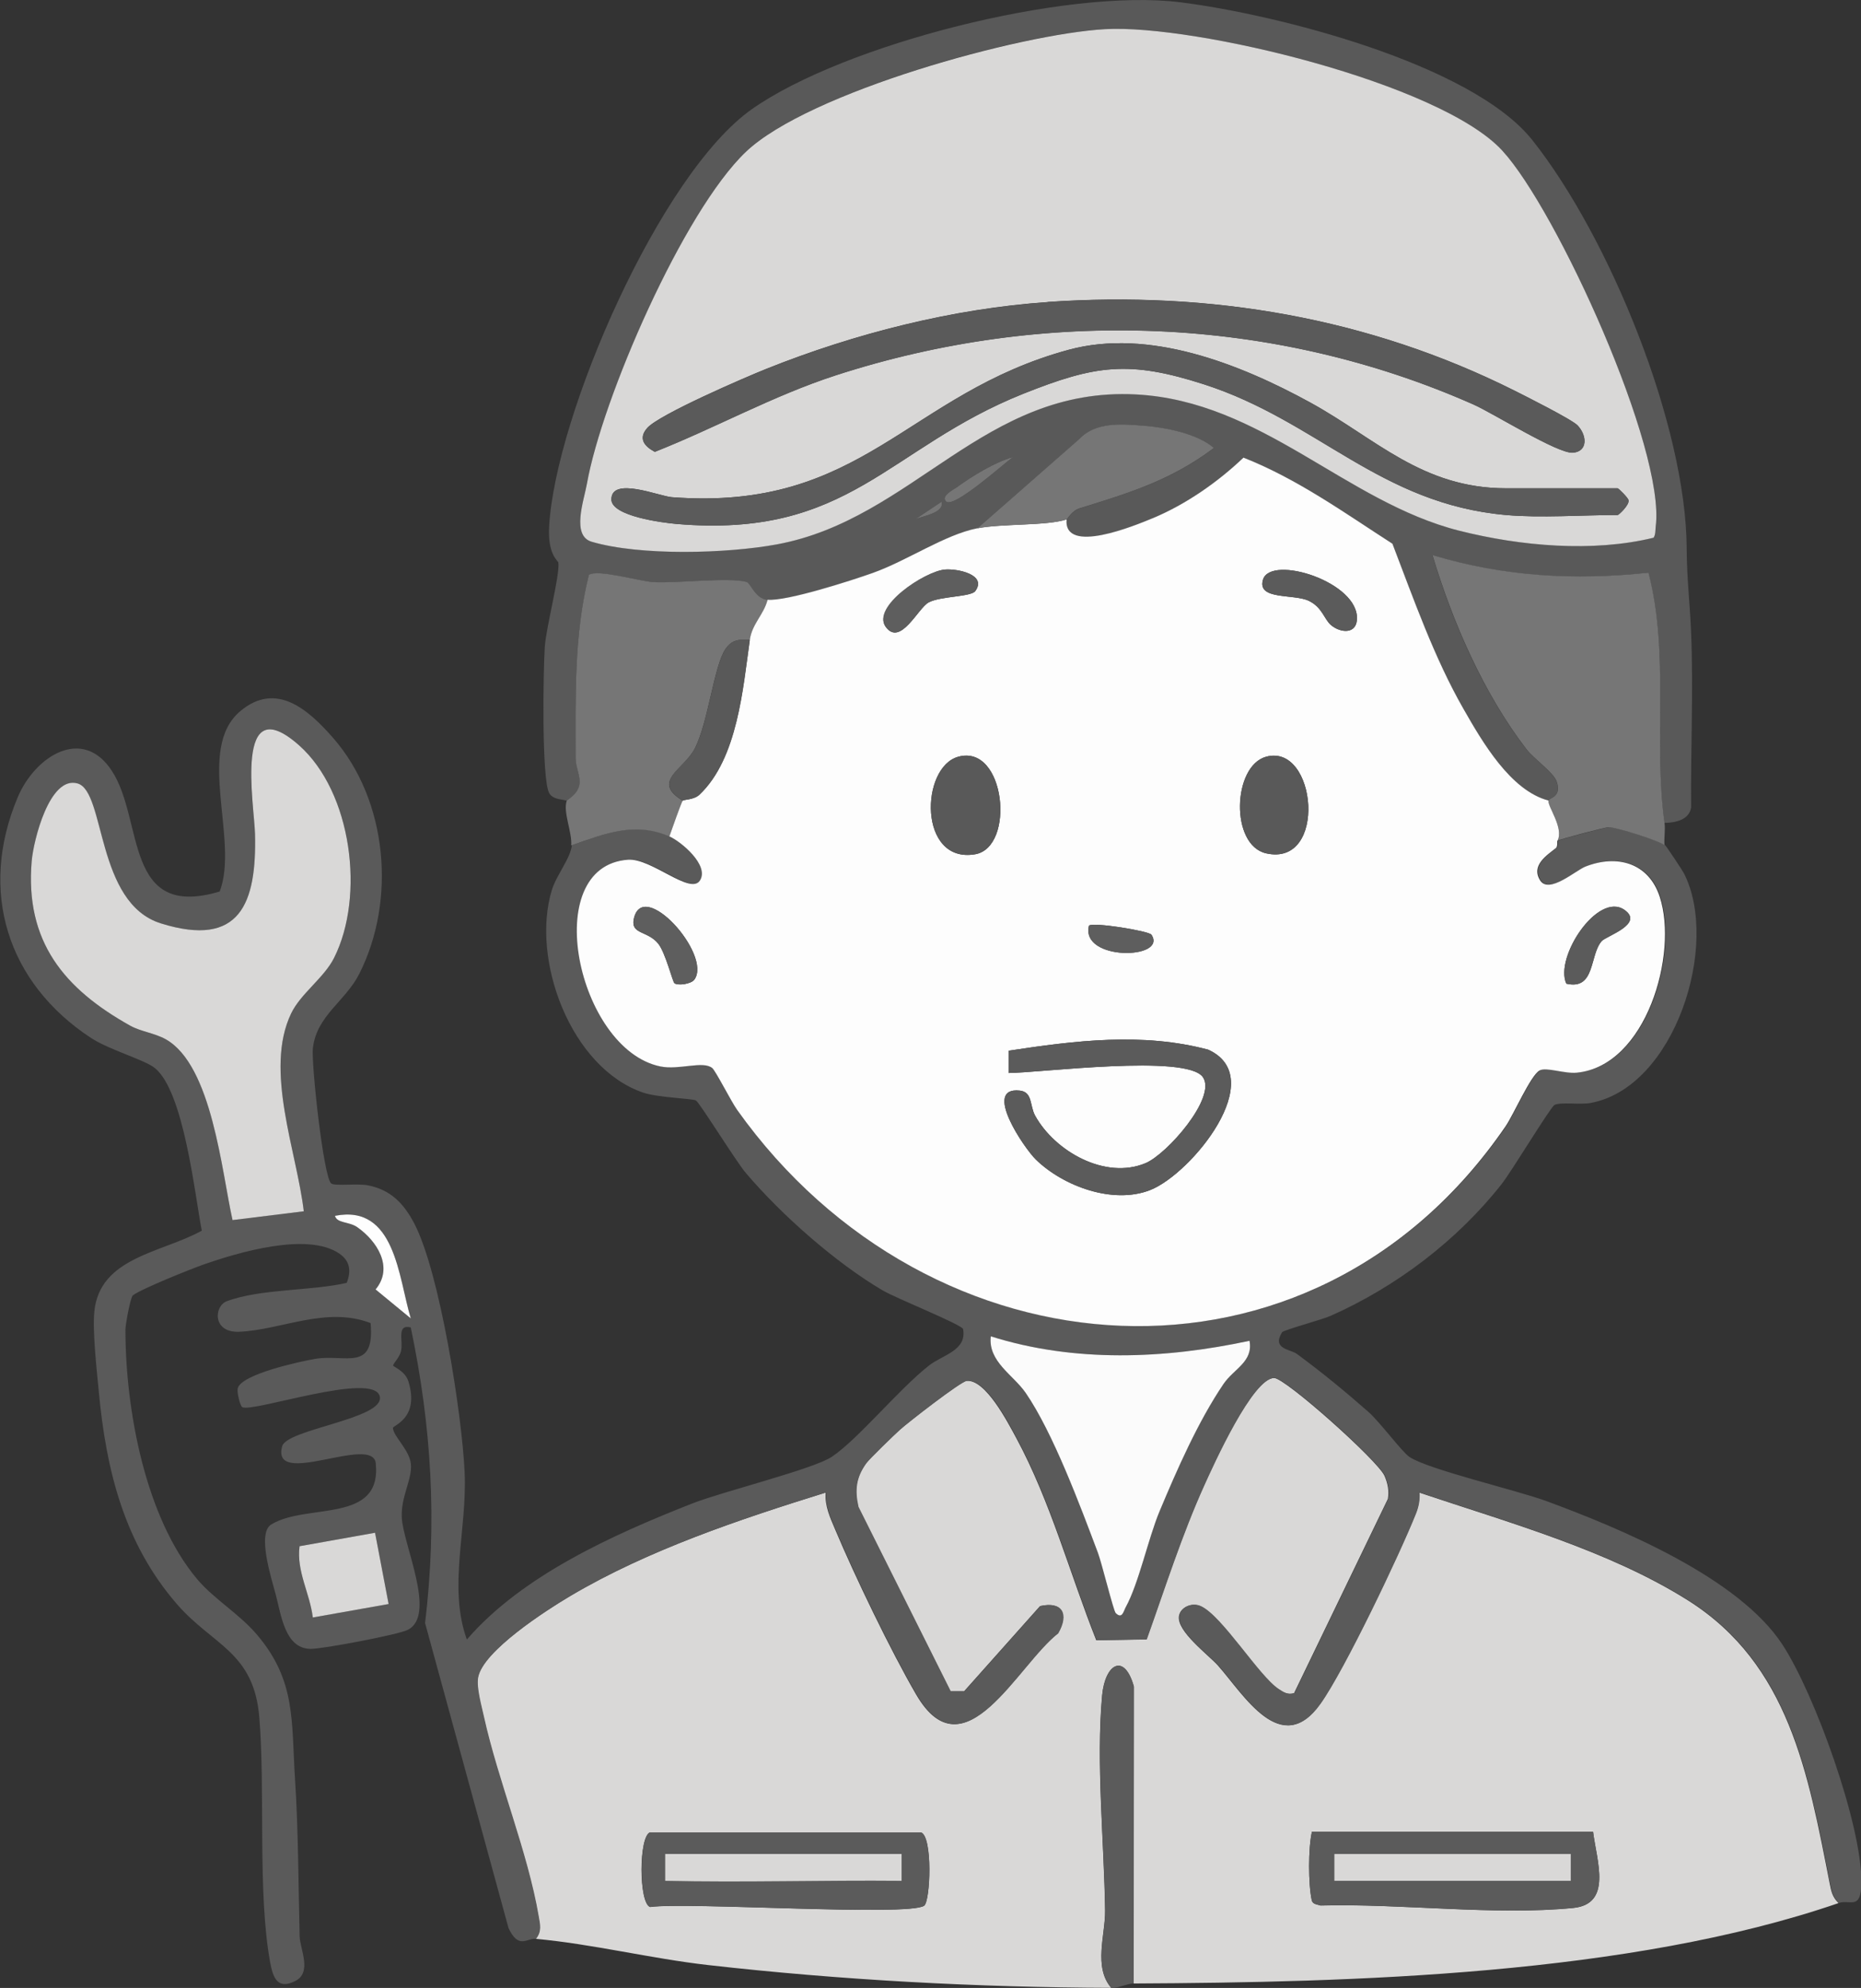 <svg xmlns="http://www.w3.org/2000/svg" id="_&#x30EC;&#x30A4;&#x30E4;&#x30FC;_2" data-name="&#x30EC;&#x30A4;&#x30E4;&#x30FC; 2" viewBox="0 0 175.51 187.44"><rect x="0" y="0" width="175.51" height="187.44" fill="#333333" stroke="none"/><defs><style>      .cls-1 {        fill: #5a5a5a;      }      .cls-2 {        fill: #d9d8d7;      }      .cls-3 {        fill: #767676;      }      .cls-4 {        fill: #5e5e5e;      }      .cls-5 {        fill: #5b5b5b;      }      .cls-6 {        fill: #fbfbfb;      }      .cls-7 {        fill: #595959;      }      .cls-8 {        fill: #fefefe;      }      .cls-9 {        fill: #fdfdfd;      }    </style></defs><g id="_&#x30EC;&#x30A4;&#x30E4;&#x30FC;_1-2" data-name="&#x30EC;&#x30A4;&#x30E4;&#x30FC; 1"><path class="cls-2" d="M50.52,182.81c.55-.71.39-1.32.25-2.11-1.04-6.1-3.83-12.73-5.17-18.84-.22-1.01-.71-2.7-.55-3.64.41-2.53,6.54-6.44,8.71-7.73,7.35-4.35,15.98-7.23,24.11-9.76-.1,1.29.43,2.38.91,3.52,1.84,4.38,5.25,11.45,7.62,15.52,4.53,7.78,9.55-2.8,13.37-5.76,1.05-1.82.39-3.04-1.69-2.57l-7.16,8.03h-1.29s-8.7-17.38-8.7-17.38c-.37-1.61-.22-2.77.73-4.1.32-.45,2.58-2.63,3.16-3.15.75-.68,5.78-4.6,6.34-4.64,1.8-.15,3.88,3.91,4.69,5.4,3.23,5.99,5.04,12.77,7.54,19.06l4.73-.08c1.74-4.86,3.31-9.83,5.44-14.55.86-1.9,4.56-10.11,6.6-10.1,1.06,0,9.79,7.8,10.41,9.22.31.71.45,1.41.32,2.18l-8.85,18.32c-.62.17-.98-.06-1.47-.38-1.87-1.21-5.33-6.9-7.35-7.82-.82-.37-1.88.08-2.03.91-.26,1.44,2.8,3.69,3.69,4.7,2.42,2.73,5.95,8.78,9.63,3.59,2.26-3.18,7.45-14.05,9-17.93.26-.65.38-1.28.33-1.99,8.35,2.81,17.88,5.45,25.37,10.18,9.53,6.02,11.32,16.36,13.34,26.64.15.78.25,1.3.84,1.89-19.75,6.79-45.85,7.48-66.48,7.58l.02-28.01c-.9-3.22-2.71-2.13-2.99.84-.58,6.35.19,13.85.28,20.29.03,2.28-1.12,5.32.58,7.29-12.56-.04-25.52-.73-38.03-2.15-5.37-.61-10.94-1.99-16.25-2.47ZM61.31,172.77c-1.08.35-1.08,6.68,0,7.04,3.5-.49,24.36.91,25.84-.12.6-.42.82-6.55-.3-6.91h-25.55ZM150.24,172.71h-26.51c-.36,1.54-.35,4.94-.02,6.46.09.4.52.39.83.5,7.55-.21,16.42.96,23.83.23,3.7-.37,2.22-4.4,1.87-7.18Z"></path><path class="cls-1" d="M50.52,182.81c-.84-.08-1.6,1.02-2.56-1.01l-7.87-28.76c1.14-9.57.62-18.47-1.35-27.88-1.38-.33-.69,1.26-.92,2.23-.14.61-.69,1.1-.75,1.36-.02.1,1.13.5,1.44,1.48,1.09,3.5-1.46,4.16-1.45,4.41.03.79,1.56,2.06,1.69,3.4.14,1.45-.94,3.03-.86,5.01.1,2.56,3.33,9.24.56,10.63-.88.45-8.02,1.8-9.15,1.79-2.42-.02-2.77-3.14-3.3-5.14-.4-1.51-1.78-5.76-.42-6.59,3.36-2.05,10.43-.03,9.86-5.76-.28-2.78-9.9,2.42-8.83-1.61.43-1.63,9.66-2.58,9.21-4.69-.52-2.45-12.09,1.57-12.98.99-.2-.13-.51-1.39-.42-1.76.32-1.34,5.92-2.55,7.34-2.79,2.81-.46,5.61,1.27,5.19-3.37-4.2-1.61-8.43.66-12.4.82-2.54.1-2.37-2.43-1.16-2.88,3.2-1.19,7.97-.96,11.31-1.73.44-1.12.31-2.06-.68-2.75-3.01-2.08-9.59-.11-12.82,1.02-1.22.43-5.89,2.3-6.67,2.91-.23.18-.7,2.76-.7,3.22,0,7.5,1.85,17.68,6.76,23.53,1.58,1.88,3.98,3.27,5.67,5.27,3.68,4.35,3.21,8.13,3.57,13.69.31,4.74.31,9.94.43,14.72.03,1.2,1.21,3.4-.42,4.22-1.71.87-2.11-.41-2.36-1.76-1.2-6.55-.45-16.08-1.02-23.07-.5-6.23-4.39-6.8-7.79-10.73-4.96-5.73-6.66-12.62-7.35-20-.19-2.03-.61-5.71-.42-7.58.51-5.12,6.38-5.53,10.13-7.61-.67-3.49-1.69-13.13-4.43-15.34-.97-.78-4.26-1.69-6.01-2.83-7.91-5.19-10.64-13.85-6.92-22.69,1.63-3.88,6.14-6.77,8.91-2.45,3.01,4.67,1.08,14.04,10.14,11.33,1.86-4.86-2.32-13.45,1.96-17.02,3.35-2.8,6.36-.18,8.73,2.53,5.16,5.89,5.98,15.34,2.47,22.26-1.32,2.6-4.01,3.92-4.37,6.99-.17,1.41,1.01,12.32,1.74,12.78.38.24,2.48-.02,3.42.16,2.18.41,3.42,1.73,4.4,3.6,2.42,4.63,4.5,18.02,4.75,23.45s-1.58,10.81.21,15.78c5.23-6.06,13.84-9.91,21.26-12.83,2.88-1.13,11.41-3.23,13.16-4.4,2.47-1.65,6.29-6.35,9.17-8.61,1.27-1,3.58-1.4,3.21-3.43-.08-.41-6.31-2.9-7.57-3.64-4.46-2.62-9.56-7.13-12.91-11.07-.94-1.1-4.36-6.64-4.72-6.85-.32-.18-3.59-.27-4.95-.73-6.86-2.32-10.64-12.58-8.63-19.12.42-1.38,1.79-3.04,1.88-4.22,3.13-1.07,5.98-2.28,9.26-.84,1.11.49,3.78,2.73,2.89,4.15s-4.58-2.1-6.78-1.95c-8.47.58-4.79,17.86,3.03,19.49,1.76.36,4.02-.57,4.9.15.33.27,1.77,3.13,2.36,3.96,18.17,25.52,54.18,28.22,72.47,1.52.72-1.06,2.36-4.82,3.2-5.25.65-.34,2.35.33,3.52.21,6.55-.65,9.57-11.19,7.81-16.58-1.05-3.22-4.04-4.02-7.01-2.85-.91.36-3.45,2.62-4.27,1.3-.89-1.42.66-2.39,1.49-3.05.2-.16.11-.66.14-.68.21-.13,4.47-1.26,4.83-1.27.75,0,4.84,1.3,5.27,1.69.12.11,1.64,2.39,1.77,2.65,3.42,6.7-.85,20.21-8.81,21.66-.98.18-2.88-.11-3.4.19-.39.22-4.04,6.26-4.97,7.44-4.19,5.33-9.95,9.7-16.16,12.45-.76.34-4.43,1.33-4.56,1.54-.98,1.6.79,1.59,1.4,2.04,2.32,1.7,4.59,3.57,6.75,5.47,1.08.95,3.16,3.77,3.86,4.24,1.79,1.2,10.12,3.13,12.96,4.18,6.99,2.58,18.1,7.2,22.23,13.53,3.04,4.65,7.49,16.99,7.44,22.44-.03,2.66-1.09,1.55-2.12,1.91-.59-.59-.69-1.11-.84-1.89-2.02-10.29-3.81-20.62-13.34-26.64-7.48-4.73-17.01-7.37-25.37-10.18.05.7-.07,1.33-.33,1.99-1.55,3.88-6.74,14.76-9,17.93-3.69,5.19-7.21-.86-9.63-3.59-.9-1.01-3.95-3.25-3.69-4.7.15-.84,1.21-1.29,2.03-.91,2.02.92,5.49,6.61,7.35,7.82.49.32.85.56,1.47.38l8.85-18.32c.13-.77-.01-1.47-.32-2.18-.62-1.42-9.34-9.21-10.41-9.22-2.04-.02-5.74,8.2-6.6,10.1-2.13,4.71-3.7,9.68-5.44,14.55l-4.73.08c-2.5-6.29-4.31-13.07-7.54-19.06-.8-1.49-2.88-5.55-4.69-5.4-.56.05-5.6,3.96-6.34,4.64-.58.53-2.83,2.7-3.16,3.15-.95,1.33-1.09,2.49-.73,4.1l8.7,17.39h1.29s7.16-8.04,7.16-8.04c2.08-.47,2.74.75,1.69,2.57-3.82,2.96-8.84,13.54-13.37,5.76-2.37-4.07-5.78-11.14-7.62-15.52-.48-1.14-1-2.23-.91-3.52-8.13,2.53-16.76,5.41-24.11,9.76-2.18,1.29-8.31,5.2-8.71,7.73-.15.94.33,2.63.55,3.64,1.35,6.11,4.13,12.74,5.17,18.84.14.8.3,1.4-.25,2.11ZM28.65,114.21c-.65-5.59-3.76-13.31-1.19-18.66.9-1.87,3.09-3.35,4.04-5.22,2.94-5.83,1.69-15.64-3.3-20.06-6.19-5.48-4.22,5.59-4.15,8.36.17,6.52-1.39,10.75-8.86,8.44-6.17-1.91-5.26-12.45-7.87-13.2s-4.16,5.36-4.33,7.31c-.65,7.62,3.08,12.06,9.29,15.53,1,.56,2.29.69,3.35,1.28,4.37,2.45,5.29,12.51,6.3,17.05l6.72-.83ZM38.74,124.31c-1.17-3.87-1.45-10.8-7.15-9.67.19.71,1.32.53,2.09,1.06,1.89,1.31,3.47,3.82,1.74,5.88l3.32,2.73ZM117.84,126.42c-8,1.72-16.51,2.07-24.4-.42-.27,2.4,2.12,3.63,3.29,5.33,2.58,3.75,5.16,10.69,6.81,15.07.37.98,1.47,5.48,1.68,5.69.6.61.73-.17.94-.54,1.23-2.24,2.12-6.45,3.18-9.01,1.65-3.97,3.64-8.51,6.05-12.05.97-1.43,2.82-2.09,2.45-4.07ZM35.37,144.52l-7.12,1.27c-.32,2.35.98,4.45,1.25,6.72l7.15-1.27-1.28-6.72Z"></path><path class="cls-7" d="M156.97,77.6c-1.06-7.79.49-15.87-1.51-23.59-6.98.74-13.63.38-20.37-1.66,1.88,6.33,4.82,13.04,8.85,18.29.69.9,2.56,2.19,2.86,3.06.51,1.49-.71,1.51-.77,1.8-3.57-.93-6.23-5.54-8-8.62-2.78-4.85-4.71-10.38-6.71-15.59-4.53-2.92-8.99-6.13-14.05-8.12-2.41,2.31-5.46,4.44-8.58,5.72-1.61.66-8.4,3.49-8.1.1.08-.03.47-.81,1.25-1.06,4.73-1.48,8.58-2.63,12.64-5.68-1.52-1.35-4.56-1.94-6.53-2.09-2.16-.17-4.58-.4-6.18,1.26l-9.59,8.41c-3.11.61-6.59,3.05-9.88,4.22-2.03.72-8.07,2.66-9.9,2.52-1.17-.09-1.61-1.58-1.98-1.69-1.67-.46-6.55.14-8.76.02-1.38-.07-5.31-1.26-6.11-.68-1.44,5.68-1.26,11.48-1.25,17.3,0,.83.47,1.69.36,2.42-.14.96-1.15,1.45-1.18,1.56-.58-.16-1.36-.12-1.69-.73-.72-1.33-.56-11.6-.41-13.78.12-1.83,1.43-6.76,1.28-7.94-.03-.19-1.03-.75-.87-3.44.6-10.48,10.46-33.25,19.15-39.34S100.5-1.12,111.27.21c8.99,1.11,27.53,5.79,33.26,13.02,7.25,9.15,14.48,26.84,14.54,38.47.02,3.05.31,5.14.42,8.01.22,5.48-.05,10.91,0,16.41-.17,1.19-1.49,1.46-2.53,1.47ZM141.68,14.2c-5.84-6.36-29.01-11.93-37.46-11.45s-28.06,6.03-33.88,11.56-13.56,23.26-14.99,31.3c-.28,1.58-1.5,4.89.45,5.46,4.58,1.35,12.75,1.12,17.46.25,12.88-2.37,19.53-14.89,33.87-14.14,11.88.62,19.75,10.13,30.49,12.85,5.79,1.46,12.59,2.06,18.33.66.21-.3.16-.71.2-1.06.94-7.31-9.35-29.86-14.47-35.44ZM95.54,43.09c-1.77.51-3.85,1.8-5.33,2.87-.3.21-1.52.83-.98,1.33.72.67,5.4-3.54,6.31-4.2ZM88.81,47.3l-2.52,1.68c.66-.34,2.78-.56,2.52-1.68Z"></path><path class="cls-3" d="M146.04,75.49c.06-.28,1.28-.31.77-1.8-.3-.87-2.17-2.15-2.86-3.06-4.03-5.25-6.96-11.97-8.85-18.29,6.74,2.03,13.39,2.4,20.37,1.66,2,7.72.44,15.8,1.51,23.59.09.66-.06,1.42,0,2.1-.43-.39-4.51-1.69-5.27-1.69-.36,0-4.62,1.13-4.83,1.27.64-1.2-.95-3.26-.84-3.79Z"></path><path class="cls-3" d="M53.47,75.49c.04-.11,1.05-.6,1.18-1.56.11-.73-.36-1.59-.36-2.42,0-5.82-.18-11.62,1.25-17.3.8-.58,4.74.6,6.11.68,2.21.12,7.09-.48,8.76-.02.38.1.81,1.59,1.98,1.69-.36,1.41-1.46,2.26-1.68,3.79-.99-.09-1.69-.04-2.3.86-1.08,1.59-1.61,6.86-2.87,9.34-1.02,2.02-4.18,3.11-1.15,4.95-.13.12-1.07,2.85-1.26,3.37-3.28-1.44-6.13-.23-9.26.84.1-1.25-.79-3.13-.42-4.21Z"></path><path class="cls-5" d="M106.91,187.02c-.6,0-1.35.42-2.1.42-1.7-1.98-.55-5.01-.58-7.29-.09-6.44-.86-13.94-.28-20.29.27-2.97,2.08-4.06,2.99-.84l-.02,28.01Z"></path><path class="cls-5" d="M150.24,172.71c.35,2.77,1.83,6.81-1.87,7.18-7.41.73-16.28-.43-23.83-.23-.31-.11-.74-.1-.83-.5-.33-1.52-.34-4.91.02-6.46h26.51ZM148.14,174.81h-22.3v2.53h22.3v-2.53Z"></path><path class="cls-5" d="M61.31,172.77h25.55c1.12.37.89,6.49.3,6.91-1.48,1.03-22.34-.36-25.84.12-1.08-.36-1.08-6.68,0-7.04ZM85.03,174.81h-22.3v2.53c7.43.17,14.85-.07,22.3,0v-2.53Z"></path><path class="cls-9" d="M146.04,75.49c-.11.53,1.48,2.59.84,3.79-.04.02.05.53-.14.68-.83.66-2.38,1.63-1.49,3.05.83,1.32,3.36-.94,4.27-1.3,2.97-1.17,5.96-.37,7.01,2.85,1.76,5.38-1.26,15.93-7.81,16.58-1.17.12-2.87-.55-3.52-.21-.83.43-2.47,4.19-3.2,5.25-18.29,26.71-54.29,24-72.47-1.52-.59-.83-2.03-3.69-2.36-3.96-.88-.71-3.14.22-4.9-.15-7.82-1.62-11.49-18.9-3.03-19.49,2.21-.15,5.89,3.38,6.78,1.95s-1.78-3.66-2.89-4.15c.19-.52,1.13-3.24,1.26-3.37.11-.1,1.06-.08,1.56-.55,3.62-3.42,4.11-10.12,4.76-14.6.22-1.53,1.32-2.38,1.68-3.79,1.83.15,7.87-1.8,9.9-2.52,3.29-1.17,6.77-3.6,9.88-4.22,2.36-.46,6.56-.22,8.42-.84-.3,3.39,6.5.56,8.1-.1,3.12-1.29,6.16-3.41,8.58-5.72,5.06,1.99,9.52,5.2,14.05,8.12,2,5.21,3.93,10.74,6.71,15.59,1.76,3.08,4.43,7.69,8,8.62ZM89.14,53.7c-1.94.15-6.92,3.59-5.61,5.4,1.38,1.9,3.05-1.76,4.05-2.3,1.13-.6,4-.51,4.4-1.07,1.13-1.56-1.69-2.12-2.84-2.03ZM125.54,58.95c.88.73,2.33.86,2.43-.51.27-3.57-8.15-6.18-8.86-3.78-.58,1.95,2.9,1.31,4.32,1.99,1.29.62,1.45,1.75,2.11,2.3ZM90.38,71.35c-3.6.98-3.78,10.1,1.57,9.2,3.84-.64,2.88-10.42-1.57-9.2ZM119.41,71.35c-3.17.87-3.41,8.34,0,9.11,5.82,1.31,4.77-10.41,0-9.11ZM63.61,92.71c.34.24,1.57.08,1.88-.35,1.68-2.35-4.89-9.67-5.72-5.7-.3,1.46,1.31,1.08,2.31,2.32.68.84,1.36,3.61,1.53,3.73ZM147.72,92.75c2.76.64,2.17-2.72,3.34-4.02.42-.47,4.04-1.61,2.14-2.94-2.5-1.74-6.62,4.46-5.48,6.96ZM108.59,88.13c-.22-.34-5.52-1.21-5.89-.85-.83,3.35,7.45,3.2,5.89.85ZM95.12,101.17c2.84,0,16.82-1.82,18.33.4,1.31,1.92-3.4,7.26-5.41,8.1-3.8,1.59-8.56-1.11-10.42-4.48-.52-.95-.22-2.23-1.45-2.36-3.55-.38.43,5.44,1.52,6.5,2.6,2.53,7.28,4.25,10.78,2.88,3.89-1.52,11.3-10.6,5.47-13.24-6.21-1.65-12.57-.85-18.82.1v2.1Z"></path><path class="cls-2" d="M28.65,114.21l-6.72.83c-1.02-4.54-1.93-14.6-6.3-17.05-1.06-.59-2.34-.72-3.35-1.28-6.21-3.47-9.94-7.91-9.29-15.53.17-1.95,1.69-8.07,4.33-7.31s1.7,11.29,7.87,13.2c7.47,2.32,9.02-1.91,8.86-8.44-.07-2.77-2.04-13.83,4.15-8.36,4.99,4.42,6.24,14.23,3.3,20.06-.95,1.88-3.14,3.35-4.04,5.22-2.57,5.35.54,13.06,1.19,18.66Z"></path><path class="cls-6" d="M117.84,126.42c.37,1.98-1.48,2.64-2.45,4.07-2.4,3.54-4.39,8.08-6.05,12.05-1.06,2.56-1.95,6.78-3.18,9.01-.2.37-.33,1.15-.94.54-.21-.21-1.31-4.71-1.68-5.69-1.65-4.38-4.23-11.32-6.81-15.07-1.17-1.7-3.56-2.94-3.29-5.33,7.89,2.49,16.39,2.14,24.4.42Z"></path><path class="cls-2" d="M35.37,144.52l1.28,6.72-7.15,1.27c-.27-2.27-1.56-4.36-1.25-6.72l7.12-1.27Z"></path><path class="cls-8" d="M38.74,124.31l-3.32-2.73c1.73-2.07.15-4.57-1.74-5.88-.77-.53-1.9-.35-2.09-1.06,5.69-1.13,5.98,5.81,7.15,9.67Z"></path><path class="cls-2" d="M141.68,14.2c5.13,5.57,15.41,28.13,14.47,35.44-.04.35,0,.76-.2,1.06-5.74,1.4-12.53.8-18.33-.66-10.74-2.72-18.61-12.23-30.49-12.85-14.34-.75-20.99,11.77-33.87,14.14-4.71.87-12.88,1.1-17.46-.25-1.94-.57-.73-3.89-.45-5.46,1.43-8.04,9.09-25.68,14.99-31.3S96.18,3.2,104.22,2.75c8.45-.48,31.62,5.09,37.46,11.45ZM98.82,28.48c-8.96.61-18.22,2.97-26.53,6.29-2.05.82-10.13,4.31-11.25,5.58-.87.99-.29,1.72.71,2.25,5.74-2.27,11.16-5.29,17.05-7.21,19.68-6.39,41.23-5.64,60.17,2.75,1.87.83,7.94,4.65,9.36,4.54s1.35-1.61.45-2.57c-.52-.55-4.91-2.76-5.97-3.29-13.72-6.87-28.67-9.4-44-8.35ZM142.04,48.56c3.23.29,7.19,0,10.52,0,.11,0,1.15-.98,1.02-1.41-.04-.22-.94-1.11-1.02-1.11h-10.52c-7.92,0-12.29-4.69-18.44-8.07-6.67-3.66-15.24-7.04-22.81-4.99-15.26,4.14-19.39,15.27-37.43,13.9-1.19-.09-5.7-1.98-5.7.21,0,1.58,4.85,2.2,6.13,2.31,16.34,1.4,19.89-7.15,32.73-12.28,6.78-2.7,9.95-3.16,17.03-.88,10.72,3.45,16.58,11.27,28.49,12.32Z"></path><path class="cls-3" d="M92.18,49.82l9.59-8.41c1.59-1.67,4.02-1.43,6.18-1.26,1.97.15,5,.74,6.53,2.09-4.06,3.05-7.91,4.21-12.64,5.68-.78.24-1.17,1.03-1.25,1.06-1.86.62-6.06.38-8.42.84Z"></path><path class="cls-3" d="M95.54,43.09c-.91.66-5.59,4.87-6.31,4.2-.54-.51.68-1.12.98-1.33,1.48-1.07,3.56-2.36,5.33-2.87Z"></path><path class="cls-3" d="M88.81,47.3c.26,1.12-1.86,1.34-2.52,1.68l2.52-1.68Z"></path><path class="cls-7" d="M70.72,60.34c-.64,4.48-1.13,11.18-4.76,14.6-.5.47-1.45.44-1.56.55-3.03-1.85.12-2.94,1.15-4.95,1.26-2.48,1.79-7.75,2.87-9.34.61-.9,1.3-.95,2.3-.86Z"></path><rect class="cls-2" x="125.84" y="174.81" width="22.3" height="2.53"></rect><path class="cls-2" d="M85.03,174.81v2.53c-7.45-.07-14.87.17-22.3,0v-2.53h22.3Z"></path><path class="cls-5" d="M95.12,101.17v-2.1c6.25-.95,12.62-1.75,18.82-.1,5.83,2.64-1.59,11.71-5.47,13.24-3.49,1.37-8.18-.35-10.78-2.88-1.09-1.06-5.07-6.88-1.52-6.5,1.23.13.93,1.42,1.45,2.36,1.86,3.37,6.62,6.08,10.42,4.48,2.01-.84,6.71-6.18,5.41-8.1-1.51-2.22-15.49-.41-18.33-.4Z"></path><path class="cls-7" d="M90.38,71.35c4.45-1.22,5.41,8.56,1.57,9.2-5.35.89-5.17-8.22-1.57-9.2Z"></path><path class="cls-7" d="M119.41,71.35c4.77-1.3,5.82,10.42,0,9.11-3.41-.77-3.17-8.25,0-9.11Z"></path><path class="cls-4" d="M89.14,53.7c1.15-.09,3.97.48,2.84,2.03-.41.56-3.27.47-4.4,1.07-1.01.53-2.68,4.2-4.05,2.3s3.67-5.25,5.61-5.4Z"></path><path class="cls-5" d="M125.54,58.95c-.67-.55-.82-1.68-2.11-2.3-1.42-.68-4.89-.04-4.32-1.99.71-2.41,9.13.21,8.86,3.78-.1,1.37-1.55,1.24-2.43.51Z"></path><path class="cls-4" d="M63.61,92.71c-.17-.11-.85-2.88-1.53-3.73-1-1.25-2.61-.86-2.31-2.32.83-3.97,7.4,3.34,5.72,5.7-.31.43-1.54.59-1.88.35Z"></path><path class="cls-5" d="M147.72,92.75c-1.13-2.5,2.98-8.71,5.48-6.96,1.9,1.33-1.72,2.47-2.14,2.94-1.17,1.31-.58,4.66-3.34,4.02Z"></path><path class="cls-4" d="M108.59,88.13c1.56,2.36-6.71,2.51-5.89-.85.37-.36,5.66.5,5.89.85Z"></path><path class="cls-1" d="M98.82,28.48c15.33-1.05,30.28,1.48,44,8.35,1.06.53,5.45,2.73,5.97,3.29.91.96.96,2.46-.45,2.57s-7.5-3.71-9.36-4.54c-18.94-8.39-40.48-9.14-60.17-2.75-5.9,1.91-11.31,4.94-17.05,7.21-1-.54-1.58-1.26-.71-2.25,1.12-1.28,9.2-4.76,11.25-5.58,8.3-3.32,17.57-5.68,26.53-6.29Z"></path><path class="cls-5" d="M142.04,48.56c-11.91-1.05-17.77-8.87-28.49-12.32-7.08-2.28-10.25-1.82-17.03.88-12.84,5.12-16.4,13.68-32.73,12.28-1.28-.11-6.13-.72-6.13-2.31,0-2.19,4.51-.3,5.7-.21,18.04,1.37,22.17-9.76,37.43-13.9,7.56-2.05,16.14,1.33,22.81,4.99,6.15,3.38,10.52,8.07,18.44,8.07h10.52c.08,0,.98.89,1.02,1.11.13.43-.91,1.41-1.02,1.41-3.33,0-7.28.29-10.52,0Z"></path></g></svg>